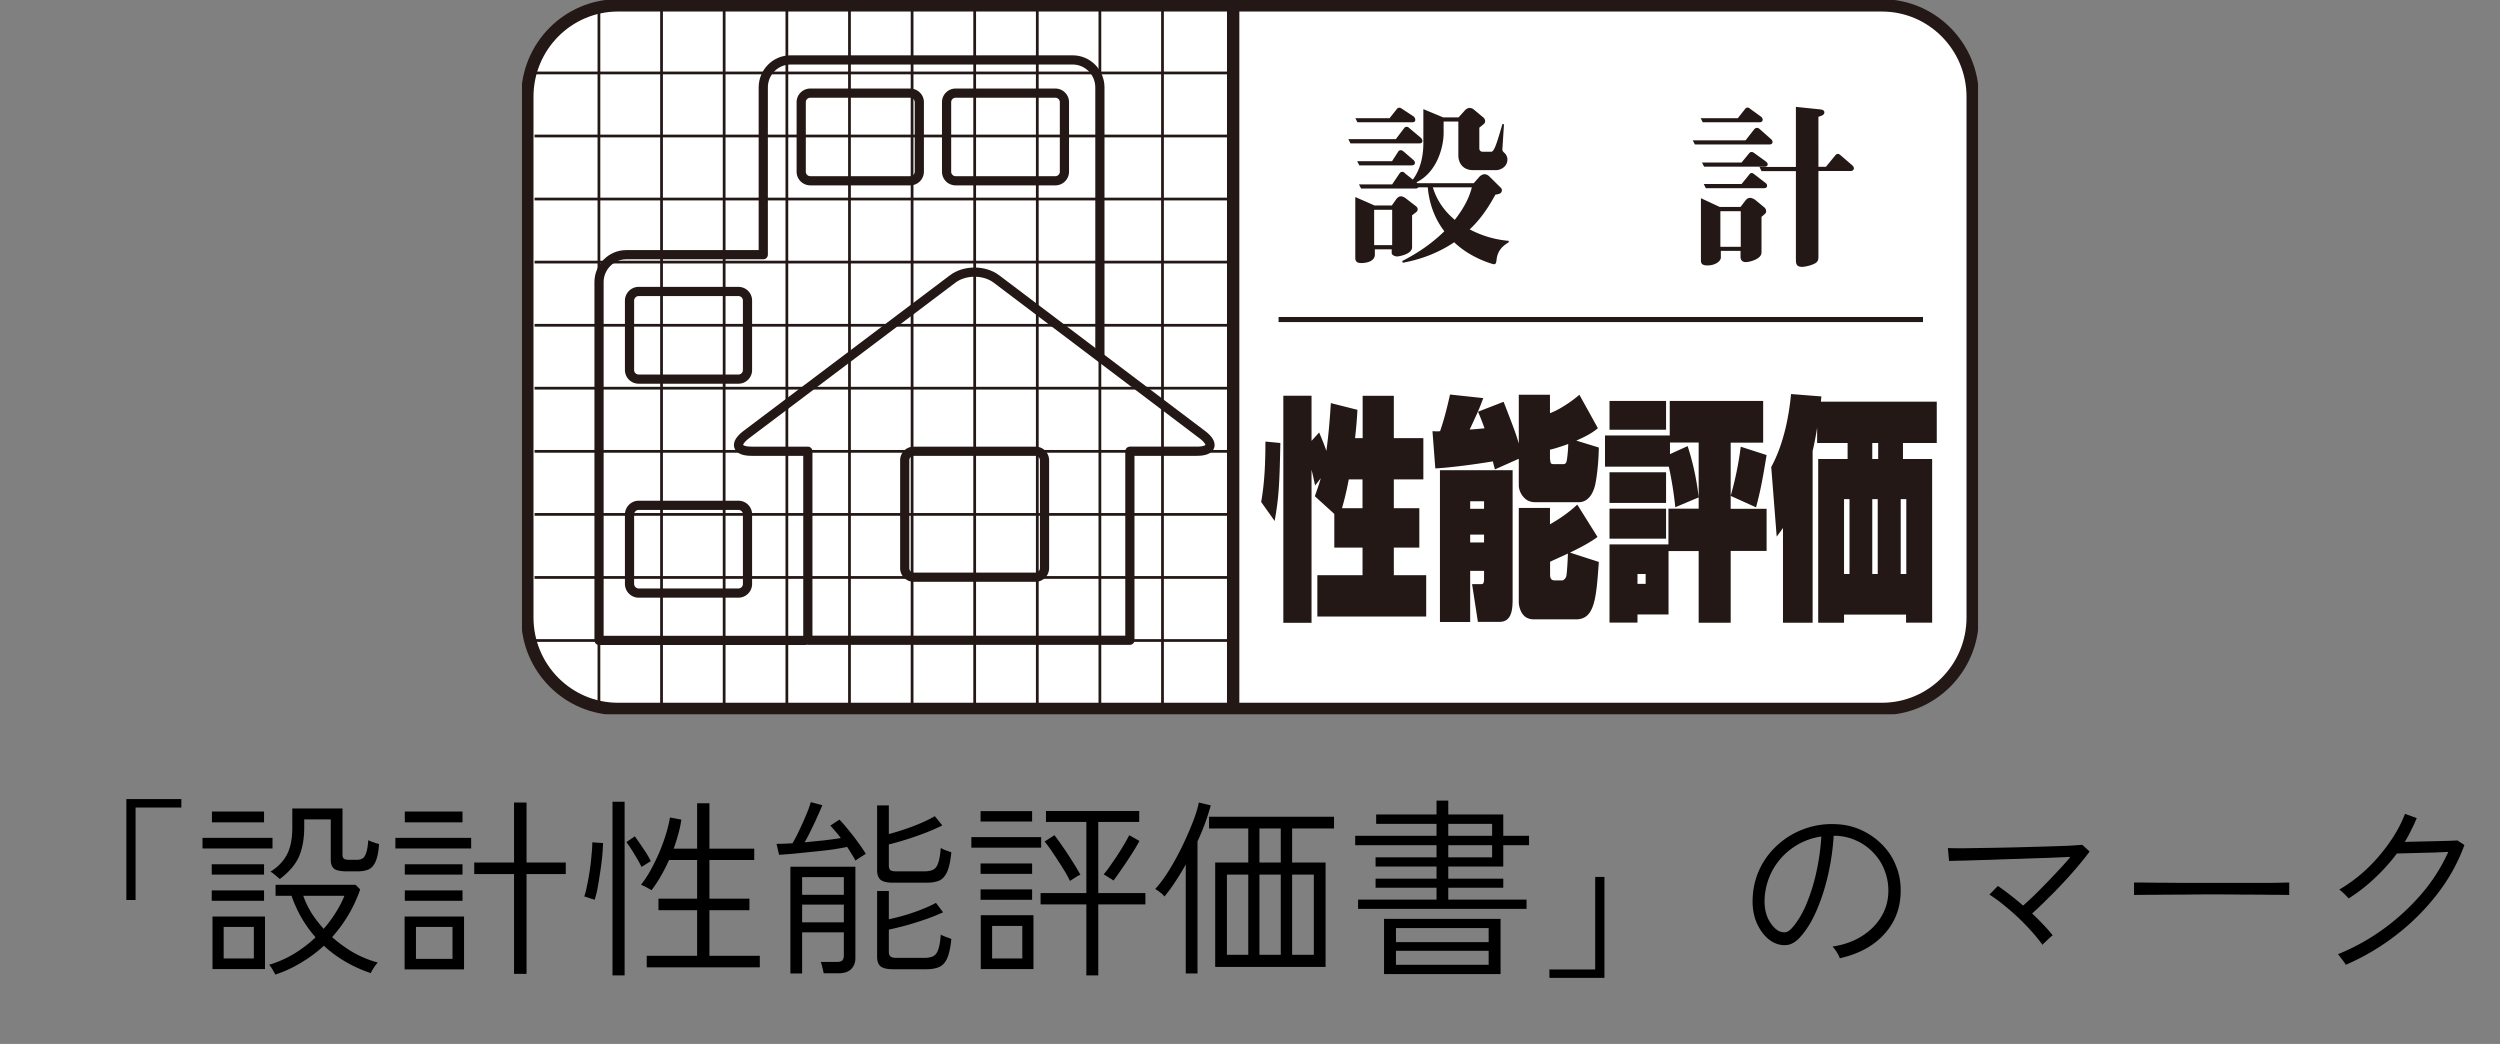 <svg width="182" height="76" viewBox="0 0 182 76" fill="none" xmlns="http://www.w3.org/2000/svg"><rect x="0" y="0" width="182" height="76" fill="#808080" stroke="none"/><g clip-path="url(#clip0_109_2719)"><path d="M44.992.391h92.016c3.643 0 6.604 2.982 6.604 6.65V44.96c0 3.668-2.961 6.65-6.604 6.65H44.992c-3.643 0-6.603-2.982-6.603-6.65V7.04c0-3.668 2.96-6.65 6.603-6.65z" fill="#fff" stroke="#231815" stroke-width=".9"/><path d="M89.774.391V51.61" stroke="#231815" stroke-width=".9"/><path d="M84.63.391V51.61M80.072.391V51.61M75.515.391V51.61M70.957.391V51.61M66.4.391V51.61M61.842.391V51.61M57.284.391V51.61M52.718.391V51.61M48.16.391V51.61M43.602.391V51.61M38.915 5.311h50.86m-50.86 4.59h50.86m-50.86 4.589h50.86m-50.86 4.59h50.86m-50.86 4.6h50.86m-50.86 4.58h50.86m-50.86 4.598h50.86m-50.86 4.59h50.86m-50.86 4.59h50.86m-50.86 4.59h50.86" stroke="#231815" stroke-width=".2"/><path d="M93.08 23.262h46.915" stroke="#231815" stroke-width=".37"/><path d="M107.151 13.639c-.087.33-.311 1.182-1.243 2.364-.699-.582-1.295-1.356-1.597-2.364h2.84zm-3.954-.304l-.086-.061c1.545-.748 1.985-2.643 1.985-3.59v-.835h1.071v2.469c0 .487.276 1.07 1.096 1.07h1.631c.38 0 .846-.27.846-.783a.67.67 0 00-.241-.496c-.104-.104-.139-.139-.121-.33l.112-1.73-.112-.026c-.432 1.504-.613 2.025-.82 2.025h-.622c-.103 0-.241-.06-.241-.252V9.293c.388-.305.422-.34.422-.461a.356.356 0 00-.138-.287l-.699-.582a.515.515 0 00-.267-.105c-.19 0-.32.113-.406.218l-.423.469h-1.122l-1.442-.6v2.512c0 .678-.129 1.782-.768 2.617l-.544-.435c-.077-.078-.129-.13-.216-.13-.112 0-.164.06-.215.13l-.527.783h-2.417l.155.304h3.98c.077 0 .112-.026.138-.044.043-.017.052-.043.052-.043h.682c.155 1.66.811 2.677 1.208 3.199-.889.86-1.83 1.53-3.064 2.164l.034.13c.699-.138 2.176-.443 3.747-1.495 1.199 1.157 2.822 1.6 2.891 1.6.164 0 .173-.156.199-.365.086-.713.544-1.026.88-1.235v-.104a7.393 7.393 0 01-2.84-.834c.579-.548 1.157-1.226 1.873-2.53.259-.035.467-.078.467-.322 0-.06-.018-.13-.069-.173l-.855-.843a.514.514 0 00-.319-.148c-.233 0-.415.2-.441.243l-.362.409h-4.092zm-3.107 1.634l-1.425-.626v4.442c0 .27.164.365.432.365.484 0 .993-.174.993-.608v-.392h1.226v.287c0 .105.181.218.388.235.233-.017 1.096-.191 1.096-.67v-2.329c.371-.27.406-.313.406-.443s-.095-.2-.225-.296l-.664-.513c-.069-.052-.225-.13-.328-.13-.138 0-.251.087-.354.226l-.311.443h-1.243l.009.009zm1.26.304v2.573h-1.312v-2.573h1.312zm-2.684-6.676l.155.304h3.996c.113 0 .216-.043.216-.174a.35.35 0 00-.112-.243l-.82-.539c-.155-.104-.164-.104-.233-.104-.095 0-.147.052-.199.122l-.509.643h-2.495v-.009zm-.501 1.539l.147.304h5.023c.121 0 .216-.052.216-.174 0-.13-.103-.226-.121-.243l-.802-.67c-.087-.087-.139-.121-.233-.121-.113 0-.156.078-.199.13l-.578.765h-3.462l.009.009zm.639 1.6l.155.303h3.815c.121 0 .233-.052.233-.182a.298.298 0 00-.129-.226l-.673-.583c-.087-.07-.138-.113-.233-.113a.224.224 0 00-.199.13l-.432.67h-2.546.009zm27.923 3.641v2.59h-1.484v-2.59h1.484zm-2.9-.947v4.485c0 .21.017.409.475.409.578 0 .975-.313.975-.574v-.486h1.433v.408c0 .313.173.409.397.409.225 0 1.131-.2 1.131-.704v-2.591c.302-.252.337-.287.337-.409a.36.36 0 00-.121-.269l-.639-.53c-.095-.079-.268-.174-.423-.174-.104 0-.224.06-.328.2l-.354.46h-1.519l-1.381-.643.017.009zm6.914-6.633v4.356h-2.65l.147.304h2.503v6.389c0 .304 0 .582.449.582.104 0 .561-.052.941-.252.198-.113.25-.243.25-.47v-6.258h2.365c.095 0 .216-.07.216-.191 0-.113-.077-.174-.121-.226l-.828-.713c-.069-.06-.13-.113-.225-.113s-.129.052-.198.13l-.665.809h-.544V8.502c.294-.087.432-.157.432-.322s-.173-.2-.311-.217l-1.761-.183v.017zm-6.931.8l.147.304h4.16c.095 0 .207-.06.207-.19 0-.088-.069-.175-.112-.21l-.768-.556c-.121-.104-.164-.113-.216-.113-.104 0-.147.052-.207.13l-.509.644h-2.702v-.009zm.241 3.538h4.403c.103 0 .233-.035.233-.165s-.095-.174-.147-.226l-.794-.574c-.13-.095-.164-.104-.216-.104-.121 0-.155.052-.216.122l-.526.643h-2.883l.155.304h-.009zm-.673-1.617h5.447c.104 0 .216-.052.216-.182a.268.268 0 00-.112-.209l-.803-.713c-.052-.052-.13-.104-.207-.104-.121 0-.164.052-.216.104l-.622.8h-3.85l.156.304h-.009zm.803 3.182h4.238c.112 0 .225-.044.225-.174s-.069-.174-.138-.226l-.743-.574c-.112-.087-.164-.13-.233-.13-.112 0-.155.07-.198.13l-.544.67h-2.754l.147.304zM97.698 36.996c.087-.313.268-.912.493-2.095h1v2.095h-1.493zm-.57 2.869h2.064v2.008h-3.289v3.008h7.924v-3.008h-2.356v-2.008h1.856v-2.869h-1.856v-2.095h2.149v-3.007h-2.149v-3.078h-2.27v3.078h-.553c.095-.835.138-1.4.173-2.06l-1.934-.487c-.069 1.034-.147 2.182-.328 3.477-.216-.626-.362-.956-.526-1.339l-.553.609v-3.286h-2.054V45.34h2.054V34.206c.104.391.13.548.259 1.139l.414-.53c-.164.582-.302.92-.431 1.312l1.415 1.287v2.45h-.008zm-5.006-7.72c0 1.478-.052 2.965-.31 4.4l.984 1.381c.31-1.773.353-2.677.414-5.676l-1.088-.104zm15.917 4.347v.548h-1.01v-.548h1.01zm-3.194 8.789h2.184V41.56h1.01v.582c0 .13 0 .383-.181.383h-.691l.423 2.747h1.571c.881 0 .958-.86.958-1.67v-9.37h-5.291v11.031l.017.018zm5.723-11.849v1.904c0 .33.173.687.406.913.302.313.656.313.915.313h3.038c.32 0 .864-.14 1.157-1.096.147-.504.294-1.764.311-2.886l-1.64-.504c.794-.348 1.225-.608 1.571-.904l-1.347-2.434c-.613.54-1.588 1.156-2.141 1.339v-1.339h-2.27v3.547c-.224-.739-.311-.991-1.105-3.034l-1.864.722c.164.382.285.678.475 1.208-.475.043-.518.052-1.028.087h-.051c.345-.748.707-1.487.984-2.286l-2.417-.261c-.173.765-.38 1.669-.725 2.669-.147.017-.251.017-.553 0l.207 2.712c1.701-.105 3.712-.435 4.187-.513.026.104.138.547.155.582l1.718-.765.017.026zm-2.529 5.485v.574h-1.01v-.574h1.01zm4.799-6.18c.052 0 .803-.209 1.33-.417a9.316 9.316 0 01-.078 1.017c-.034.243-.052.452-.276.452h-.673c-.259 0-.268-.035-.303-.452v-.6zm1.986 3.998c-.622.583-1.286 1.035-1.986 1.435v-1.191h-2.27v6.867c0 .244.104.678.345.939.268.304.657.304.777.304h3.039c1.355 0 1.476-1.469 1.666-4.18l-2.098-.679c1.217-.591 1.649-.887 2.003-1.139l-1.468-2.347-.008-.008zm-1.986 4.164c.216-.104 1.01-.46 1.304-.6 0 .296-.061 1.348-.104 1.591-.034.226-.216.365-.319.365h-.518c-.354 0-.354-.26-.354-.486v-.86l-.009-.01zm8.736-7.84v-.844h2.089v3.999a18.761 18.761 0 00-.803-3.738l-1.286.583zm2.089 3.155v.817h-2.201v2.6h-4.29v5.693h2.037v-.591h2.261v-4.616h2.193v5.216h2.331v-5.225h2.615V37.04h-2.615v-.94l1.847.835c.354-1.33.492-2.147.768-3.807l-1.882-.608a24.087 24.087 0 01-.733 3.58v-3.876h2.365V29.19h-6.802v2.512h-4.713v2.27h4.644c.216.973.371 1.955.474 2.955l1.692-.713h.009zm-3.859 5.572v.721h-.595v-.721h.595zm-2.632-10.5h4.117V29.19h-4.117v2.095zm0 7.927h4.117V37.03h-4.117v2.182zm0-2.6h4.117V34.38h-4.117v2.234zm19.526-.277v5.45h-.397v-5.45h.397zm-6.897 8.997h2.158v-12.5c.164-.696.25-1.217.328-1.704v1.121h2.218v1.165h-2.14v11.918h1.881v-.591h4.515v.59h1.899V33.416h-2.124V32.25h2.46v-3.008h-8.433c.009-.121.009-.156.035-.382l-2.21-.174c-.138 1.47-.492 3.564-1.442 5.311l.397 5.068c.242-.33.302-.391.458-.634v6.902zm6.931-13.083v1.165h-.431V32.25h.431zm-2.089 4.086v5.45h-.397v-5.45h.397zm4.135 0v5.45h-.406v-5.45h.406z" fill="#231815"/><path d="M80.072 26.009V6.363c0-1.104-.89-2-1.977-2H57.542c-1.087 0-1.976.896-1.976 2v12.179h-9.979c-1.088 0-1.977.904-1.977 1.99V46.62H58.7" stroke="#231815" stroke-width=".67" stroke-linejoin="round"/><path d="M87.538 31.65L72.536 20.306c-.872-.66-2.305-.66-3.177 0L54.314 31.65c-.863.661-.7 1.2.397 1.2h4.1v13.76h23.444V32.85h4.886c1.088 0 1.27-.539.397-1.2z" stroke="#231815" stroke-width=".67" stroke-linejoin="round"/><path d="M76.041 41.36c0 .365-.302.66-.656.66H66.52a.658.658 0 01-.656-.66v-7.85c0-.365.294-.66.656-.66h8.865c.363 0 .656.295.656.66v7.85zM66.925 12.5c0 .365-.302.66-.664.66h-7.268a.66.66 0 01-.665-.66V7.441a.66.66 0 01.665-.66h7.268c.362 0 .665.295.665.66v5.06zM54.418 26.939c0 .365-.294.66-.656.66h-7.268a.665.665 0 01-.665-.66v-5.05c0-.366.302-.67.665-.67h7.268a.66.66 0 01.656.67v5.05zm0 15.569a.666.666 0 01-.656.669h-7.268a.673.673 0 01-.665-.67v-5.05c0-.365.302-.67.665-.67h7.268a.66.66 0 01.656.67v5.05zM77.491 12.5c0 .365-.302.66-.656.66h-7.268a.658.658 0 01-.656-.66V7.441c0-.365.294-.66.656-.66h7.268c.354 0 .656.295.656.66v5.06z" stroke="#231815" stroke-width=".67" stroke-linejoin="round"/></g><path d="M9.198 65.52v-7.35h4.004v.616H9.87v6.734h-.672zm10.836 5.432a.798.798 0 00-.112-.224 5.33 5.33 0 00-.182-.308.873.873 0 00-.154-.182 7.895 7.895 0 001.834-.812 9.113 9.113 0 001.554-1.19 8.911 8.911 0 01-1.036-1.442 9.58 9.58 0 01-.714-1.582h-1.162v-.798h5.824l.336.336c-.224.644-.509 1.26-.854 1.848-.345.579-.742 1.12-1.19 1.624a9.82 9.82 0 001.568 1.134c.57.317 1.153.555 1.75.714a7.907 7.907 0 01-.168.21c-.075.112-.145.22-.21.322a2.164 2.164 0 00-.126.238A9.661 9.661 0 0125.13 70a9.173 9.173 0 01-1.554-1.148 9.701 9.701 0 01-1.638 1.218 8.859 8.859 0 01-1.904.882zm-4.564-.406v-3.822h3.822v3.822H15.47zm4.9-6.552a2.658 2.658 0 00-.196-.168 6.729 6.729 0 00-.266-.224.82.82 0 00-.224-.14c.541-.336.943-.751 1.204-1.246s.392-1.153.392-1.974v-1.386h3.654v3.374c0 .13.033.224.098.28.065.056.196.084.392.084h.546a.823.823 0 00.42-.098c.112-.065.2-.2.266-.406.075-.205.126-.513.154-.924.093.047.22.098.378.154.159.056.294.098.406.126-.037.56-.121.985-.252 1.274-.121.28-.29.471-.504.574-.215.093-.485.14-.812.14h-.77c-.448 0-.756-.06-.924-.182-.168-.13-.252-.35-.252-.658v-2.94h-1.932v.63c-.01.85-.145 1.559-.406 2.128-.261.56-.719 1.087-1.372 1.582zm-4.088 5.782h2.198V67.48h-2.198v2.296zm7.28-2.156c.336-.383.63-.78.882-1.19a7.23 7.23 0 00.63-1.218h-2.996c.15.43.35.85.602 1.26.261.401.555.784.882 1.148zm-8.82-5.852v-.77h5.096v.77h-5.096zm.686-1.904v-.784h3.794v.784h-3.794zm-.014 5.712v-.756h3.808v.756h-3.808zm0-1.904v-.756h3.808v.756h-3.808zm14.042 6.902v-3.85h4.326v3.85h-4.326zm7.966.322V63.63h-2.898v-.84h2.898v-4.368h.91v4.368h2.856v.84h-2.856v7.266h-.91zm-7.14-1.092h2.66V67.48h-2.66v2.324zm-1.498-8.036v-.77H34.3v.77h-5.516zm.686-1.904v-.784h4.2v.784h-4.2zm0 5.712v-.756h4.2v.756h-4.2zm0-1.904v-.756h4.2v.756h-4.2zm17.612 6.748v-.84h3.668v-3.318h-2.814v-.84h2.814v-2.814h-2.044c-.187.42-.392.821-.616 1.204a8.747 8.747 0 01-.658.994 1.71 1.71 0 00-.224-.126 2.119 2.119 0 00-.322-.168.939.939 0 00-.224-.098 7.86 7.86 0 00.672-1.008c.224-.401.434-.826.63-1.274.196-.457.364-.91.504-1.358.14-.457.243-.877.308-1.26l.826.154a7.284 7.284 0 01-.224 1.05c-.093.355-.205.71-.336 1.064h1.708v-3.304h.896v3.304h3.262v.826h-3.262v2.814h2.912v.84h-2.912v3.318h3.668v.84h-8.232zm-2.492.588V58.366h.882v12.642h-.882zm-1.302-5.502a.852.852 0 00-.21-.07l-.336-.112a.773.773 0 00-.21-.056c.075-.215.145-.49.21-.826.075-.345.14-.71.196-1.092.056-.392.098-.765.126-1.12a8.9 8.9 0 00.056-.91l.784.056a17.263 17.263 0 01-.224 2.198c-.056.392-.117.76-.182 1.106a6.152 6.152 0 01-.21.826zm3.416-2.394a9.8 9.8 0 00-.504-.896 8.092 8.092 0 00-.602-.91l.616-.42c.224.308.443.625.658.952.224.327.392.611.504.854l-.672.42zm10.836 7.756v-7.77h4.732v6.65c0 .327-.103.593-.308.798-.196.205-.504.308-.924.308h-1.078a3.85 3.85 0 00-.098-.434 2.657 2.657 0 00-.112-.392H60.9c.196 0 .331-.033.406-.098.084-.075.126-.2.126-.378v-1.68h-3.038v2.996h-.854zm7.476-.308c-.43 0-.733-.07-.91-.21-.168-.14-.252-.378-.252-.714v-4.774h.854v2.058c.364-.075.756-.173 1.176-.294.43-.13.845-.275 1.246-.434a8.882 8.882 0 001.008-.462l.518.686a15.6 15.6 0 01-1.218.49c-.457.159-.929.308-1.414.448-.476.13-.915.238-1.316.322V69.3c0 .14.037.247.112.322.075.075.215.112.42.112h2.03c.27 0 .485-.037.644-.112.168-.075.294-.229.378-.462.093-.243.159-.616.196-1.12.093.056.22.112.378.168.159.056.29.107.392.154-.065.644-.173 1.125-.322 1.442-.15.308-.345.509-.588.602-.243.103-.541.154-.896.154h-2.436zm0-6.3c-.43 0-.733-.07-.91-.21-.168-.15-.252-.387-.252-.714v-4.704h.854v2.086c.355-.093.742-.21 1.162-.35.42-.14.821-.294 1.204-.462.392-.168.719-.331.98-.49l.546.672c-.345.177-.747.355-1.204.532-.457.177-.924.34-1.4.49-.467.15-.896.27-1.288.364v1.54c0 .14.033.247.098.322.075.065.22.098.434.098h2.03c.27 0 .485-.037.644-.112.168-.075.294-.233.378-.476.093-.243.159-.616.196-1.12.093.065.22.126.378.182l.392.14c-.065.653-.173 1.139-.322 1.456-.15.308-.345.513-.588.616-.243.093-.541.14-.896.14h-2.436zm-2.744-1.61a3.564 3.564 0 00-.266-.462 8.394 8.394 0 00-.336-.532c-.308.065-.681.13-1.12.196-.43.056-.882.107-1.358.154-.476.047-.933.093-1.372.14-.43.037-.798.065-1.106.084l-.182-.798a19.5 19.5 0 001.162-.042c.112-.187.233-.41.364-.672.13-.27.261-.55.392-.84.13-.29.247-.565.35-.826a6.07 6.07 0 00.224-.658l.84.224c-.084.215-.2.485-.35.812-.14.317-.294.644-.462.98a11.6 11.6 0 01-.476.91l1.4-.14a28.94 28.94 0 001.232-.168 4.55 4.55 0 00-.406-.504 10.26 10.26 0 00-.35-.406l.658-.434c.196.196.415.448.658.756.252.299.49.607.714.924.233.317.415.588.546.812a17.625 17.625 0 00-.546.35 3.85 3.85 0 00-.21.14zm-3.878 4.494h3.038v-1.288h-3.038v1.288zm0-2.002h3.038v-1.288h-3.038v1.288zm20.692 5.866v-5.166h-3.332v-.826h3.332v-5.18h-2.94v-.798h6.79v.798h-2.982v5.18h3.43v.826h-3.43v5.166h-.868zm-7.686-.462v-3.92h3.836v3.92H71.4zm.826-.77h2.198V67.41h-2.198v2.366zm-1.512-8.064v-.77h5.082v.77h-5.082zm7.182 2.422a8.452 8.452 0 00-.518-.924 26.545 26.545 0 00-.7-1.078 9.74 9.74 0 00-.63-.868l.714-.462c.177.224.383.509.616.854.243.345.476.7.7 1.064.233.364.425.686.574.966a.957.957 0 00-.238.112l-.308.196a3.85 3.85 0 00-.21.14zm-6.51 1.372v-.756h3.752v.756h-3.752zm0-1.89v-.756h3.752v.756h-3.752zm0-3.808v-.756h3.752v.756h-3.752zm9.674 4.298a1.27 1.27 0 00-.21-.14l-.308-.196a1.333 1.333 0 00-.196-.112c.196-.233.41-.523.644-.868.243-.345.471-.695.686-1.05.224-.364.401-.677.532-.938l.742.42c-.15.28-.34.602-.574.966a24.86 24.86 0 01-.7 1.05c-.233.345-.439.635-.616.868zm7.406 6.286V62.79h2.408v-2.478h-2.856v-.854h9.1v.854h-3.052v2.478h2.436v7.602h-8.036zm-2.142.476V62.93a16.81 16.81 0 01-.784 1.288 10.61 10.61 0 01-.77 1.05 1.471 1.471 0 00-.322-.308 2.12 2.12 0 00-.35-.238c.317-.345.644-.784.98-1.316.336-.541.653-1.115.952-1.722.299-.616.56-1.209.784-1.778.224-.57.378-1.064.462-1.484l.868.21a16.279 16.279 0 01-.966 2.618v9.618h-.854zm7.742-1.358h1.582v-5.838h-1.582v5.838zm-4.746 0h1.554v-5.838H89.32v5.838zm2.366 0h1.554v-5.838h-1.554v5.838zm0-6.72h1.554v-2.478h-1.554v2.478zm7.182 3.374v-.672h5.712v-.868h-4.438v-.658h4.438v-.882h-4.438v-.672h4.438v-.882h-5.922v-.686h5.922v-.868h-4.396v-.686h4.396v-1.008h.854v1.008h4.004v1.554h1.876v.686h-1.876v1.554h-4.004v.882h4.004v.658h-4.004v.868h5.698v.672H98.868zm1.89 4.746v-4.018h8.484v4.018h-8.484zm.868-.672h6.748v-1.022h-6.748v1.022zm0-1.652h6.748v-1.022h-6.748v1.022zm3.808-6.174h3.192v-.882h-3.192v.882zm0-1.568h3.192v-.868h-3.192v.868zm7.364 10.346v-.616h3.332V63.84h.672v7.35h-4.004zm21.14-1.428a1.966 1.966 0 00-.224-.448 2.404 2.404 0 00-.308-.406c.812-.121 1.517-.369 2.114-.742s1.064-.83 1.4-1.372a3.55 3.55 0 00.546-1.736 3.965 3.965 0 00-.238-1.61 3.63 3.63 0 00-.798-1.316 3.844 3.844 0 00-1.232-.91 3.93 3.93 0 00-1.512-.378h-.196c-.056.952-.191 1.9-.406 2.842-.215.943-.495 1.81-.84 2.604-.336.784-.737 1.433-1.204 1.946-.271.299-.555.48-.854.546a1.666 1.666 0 01-.938-.112c-.317-.13-.607-.355-.868-.672a3.551 3.551 0 01-.616-1.148 4.27 4.27 0 01-.168-1.484 5.454 5.454 0 01.546-2.184 5.568 5.568 0 011.344-1.736 5.73 5.73 0 011.918-1.12 5.831 5.831 0 012.324-.322 4.768 4.768 0 011.792.434 5.051 5.051 0 011.512 1.064c.448.448.789.98 1.022 1.596.243.607.345 1.279.308 2.016-.056 1.148-.471 2.133-1.246 2.954-.765.821-1.825 1.386-3.178 1.694zm-4.424-1.974a.99.99 0 00.42.084c.159-.01.317-.098.476-.266.392-.42.742-.98 1.05-1.68a13.3 13.3 0 00.756-2.366c.196-.868.322-1.755.378-2.66a4.694 4.694 0 00-2.072.812 4.77 4.77 0 00-1.456 1.596 4.852 4.852 0 00-.602 2.1c-.028.588.065 1.097.28 1.526.224.42.481.705.77.854zm19.18.994a12.01 12.01 0 00-.784-.966 16.868 16.868 0 00-2.072-1.96 9.637 9.637 0 00-1.008-.728l.616-.63c.289.196.588.415.896.658.317.243.63.5.938.77.327-.28.695-.625 1.106-1.036.42-.42.835-.85 1.246-1.288.42-.439.784-.845 1.092-1.218l-1.68.07c-.653.019-1.339.042-2.058.07-.719.019-1.419.042-2.1.07-.681.019-1.288.037-1.82.056a71.9 71.9 0 00-1.176.028l-.084-.938c.271.01.663.014 1.176.014.523-.01 1.115-.019 1.778-.028.672-.01 1.363-.023 2.072-.042.709-.019 1.386-.037 2.03-.056.644-.019 1.209-.037 1.694-.056a35.92 35.92 0 001.036-.07l.532.49c-.205.28-.476.62-.812 1.022-.336.401-.705.817-1.106 1.246-.401.43-.803.84-1.204 1.232-.392.392-.747.728-1.064 1.008.299.28.574.555.826.826.261.27.485.527.672.77a1.723 1.723 0 00-.224.182 8.888 8.888 0 00-.308.294 2.06 2.06 0 00-.21.21zm6.664-3.626v-.91c.327 0 .789.005 1.386.014.597 0 1.269.005 2.016.014h6.58c.579-.01 1.017-.019 1.316-.028v.91c-.308-.01-.751-.014-1.33-.014a112.86 112.86 0 00-1.946-.014 174.452 174.452 0 00-4.536 0c-.737 0-1.409.005-2.016.014a61.6 61.6 0 00-1.47.014zm15.414 5.082a1.327 1.327 0 00-.154-.238 7.092 7.092 0 00-.238-.308 1.057 1.057 0 00-.182-.224 15.749 15.749 0 003.332-1.848 16.308 16.308 0 002.786-2.576 12.58 12.58 0 001.918-3.024c-.261.01-.579.023-.952.042l-1.106.028-1.022.028c-.299.01-.518.014-.658.014a13.581 13.581 0 01-1.596 1.778c-.588.56-1.227 1.06-1.918 1.498a2.362 2.362 0 00-.182-.196 2.51 2.51 0 00-.28-.266.987.987 0 00-.224-.182 11.13 11.13 0 002.016-1.512 12.415 12.415 0 001.652-1.932 9.41 9.41 0 001.12-2.072l.854.308c-.121.299-.257.593-.406.882a10.7 10.7 0 01-.462.854c.299-.01.653-.019 1.064-.028l1.218-.028c.411-.01.756-.019 1.036-.028.289-.01.457-.019.504-.028l.518.336a13.139 13.139 0 01-1.946 3.528 16.45 16.45 0 01-2.982 2.996 17.055 17.055 0 01-3.71 2.198z" fill="#000"/><defs><clipPath id="clip0_109_2719"><path fill="#fff" transform="translate(38)" d="M0 0h106v52H0z"/></clipPath></defs></svg>